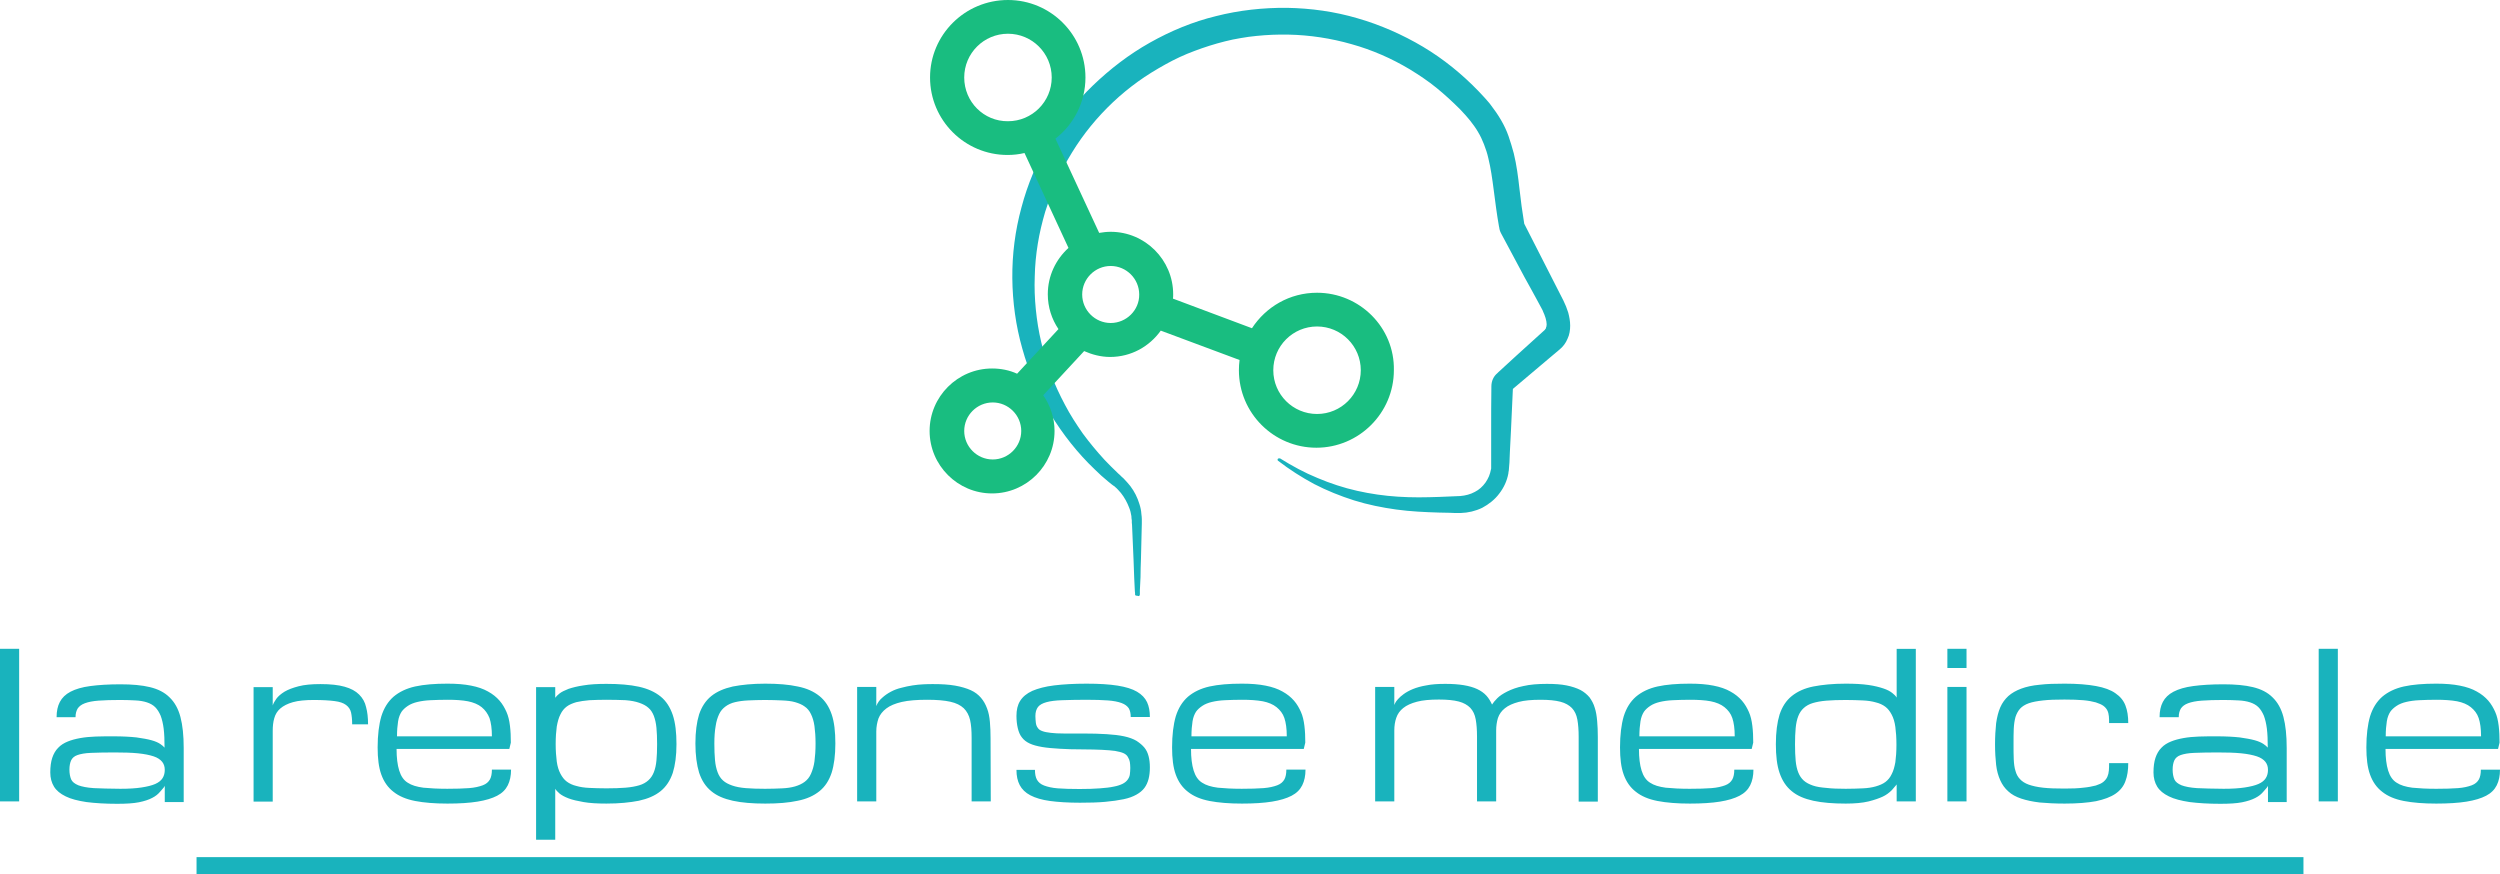 <?xml version="1.0" encoding="utf-8"?>
<!-- Generator: Adobe Illustrator 23.0.3, SVG Export Plug-In . SVG Version: 6.00 Build 0)  -->
<svg version="1.1" id="Calque_1" xmlns="http://www.w3.org/2000/svg" xmlns:xlink="http://www.w3.org/1999/xlink" x="0px" y="0px"
	 viewBox="0 0 1148.6 401.6" style="enable-background:new 0 0 1148.6 401.6;" xml:space="preserve">
<style type="text/css">
	.st0{fill:#19B3BD;}
	.st1{fill:#19BD80;}
</style>
<desc>Created with Snap</desc>
<desc>Created with Snap</desc>
<desc>Created with Snap</desc>
<g>
	<g>
		<path class="st0" d="M521.7,273.1c-0.4,0.9-0.1,0.2-0.2,0.4v-0.2v-0.2v-0.5l-0.1-1l-0.1-2l-0.2-4.1l-0.3-8.2l-0.7-16.2l-0.1-1
			v-0.5v-0.5c-0.1-0.6-0.2-1.3-0.2-2c-0.2-1.3-0.5-2.6-1-3.8c-0.9-2.4-2.2-4.8-3.8-6.8c-0.9-1-1.7-2-2.7-2.8
			c-0.2-0.2-0.5-0.5-0.8-0.6l-0.4-0.3l-0.4-0.3c-0.5-0.4-1.1-0.9-1.6-1.3c-2.1-1.7-4.2-3.6-6.1-5.5c-7.9-7.5-14.7-16.2-20.4-25.5
			c-5.6-9.3-10-19.5-12.9-30c-3-10.5-4.5-21.5-4.6-32.4c-0.1-10.9,1.3-21.9,4.2-32.5c2.8-10.6,7.1-20.8,12.6-30.2
			c5.5-9.5,12.3-18.2,20.2-25.8s16.6-14.3,26.2-19.7S548,10,558.7,7.4c10.6-2.7,21.6-3.9,32.6-3.8c11,0.2,21.9,1.7,32.4,4.8
			c5.3,1.5,10.4,3.4,15.5,5.6c5,2.2,9.9,4.7,14.6,7.5c9.4,5.6,18,12.6,25.6,20.5c0.9,1,1.9,2,2.8,3l0.7,0.8l0.7,0.8
			c0.5,0.5,0.9,1.1,1.3,1.6c1.7,2.2,3.3,4.5,4.7,6.9c1.4,2.4,2.6,4.9,3.5,7.5c0.9,2.6,1.7,5.3,2.4,7.9c1.3,5.3,2,10.8,2.6,16.2
			c0.6,5.4,1.3,10.7,2.2,16.1l-0.2-0.4l10.4,20.4l5.2,10.2l2.6,5.1c0.9,1.8,1.6,3.6,2.2,5.5c0.5,1.9,0.9,3.9,0.9,6
			c0,2-0.3,4.2-1.2,6c-0.8,2-2.1,3.7-3.7,5l-4.4,3.7L694.7,179l0.4-0.8l-0.9,19.6l-0.5,9.8l-0.2,4.9l-0.2,2.4c0,0.4-0.1,0.9-0.1,1.3
			c-0.1,0.5-0.2,0.9-0.2,1.3c-0.6,3.4-2.1,6.6-4.2,9.3c-2,2.7-4.8,4.9-7.8,6.5c-3.1,1.5-6.5,2.3-9.9,2.4c-0.4,0-0.9,0-1.3,0h-1.3
			l-2.4-0.1c-1.6,0-3.3-0.1-4.9-0.1c-6.6-0.2-13.2-0.5-19.7-1.4c-6.5-0.9-13-2.2-19.4-4.2c-6.3-2-12.5-4.5-18.3-7.5
			c-5.8-3.1-11.4-6.7-16.6-10.7c-0.3-0.2-0.3-0.6-0.1-0.9c0.2-0.2,0.5-0.3,0.9-0.2h0.1c5.6,3.5,11.3,6.6,17.2,9
			c5.9,2.5,12,4.5,18.2,5.9s12.5,2.3,18.8,2.7c3.1,0.2,6.4,0.3,9.5,0.3c3.2,0,6.4-0.1,9.6-0.2l9.5-0.4c2.4-0.2,4.7-0.8,6.7-1.9
			c2-1,3.6-2.5,4.9-4.3c0.6-0.9,1.2-1.9,1.6-2.9c0.4-1,0.7-2,0.9-3.1c0.1-0.2,0.1-0.5,0.1-0.7V215c0-0.1,0-0.2,0-0.2v-0.1v-0.1l0,0
			c0,0,0-0.1,0,0v-0.3v-2.4V207v-9.8c0-6.5,0-13.1,0.1-19.7c0-2.4,1-4.6,2.7-6l0.5-0.5l8.5-7.8l8.5-7.7l4.2-3.8l0.1-0.1l0.1-0.1
			c0.1-0.1,0.1-0.1,0.1-0.2c0.1-0.1,0.2-0.2,0.2-0.2c0.1-0.2,0.2-0.3,0.2-0.5s0.1-0.4,0.2-0.6c0-0.2,0.1-0.6,0.1-1
			c0-0.8-0.2-1.8-0.5-2.9c-0.2-0.5-0.4-1.2-0.6-1.7c-0.2-0.3-0.2-0.6-0.4-0.9l-0.2-0.5l-0.2-0.5l-2.7-5c-1.8-3.4-3.7-6.7-5.5-10
			l-5.4-10.1l-5.4-10.1c-0.5-0.9-0.8-1.9-0.9-2.8l-0.1-0.4c-1-5.6-1.7-11.2-2.4-16.6s-1.4-10.4-2.5-14.8c-0.5-2.3-1.2-4.3-2-6.4
			c-0.8-2-1.6-3.8-2.7-5.6c-1-1.8-2.3-3.5-3.6-5.2l-0.5-0.6l-0.5-0.6l-0.6-0.7l-0.6-0.7c-0.9-0.9-1.6-1.8-2.5-2.7
			c-3.5-3.5-7.1-6.8-10.9-9.9c-3.8-3.1-7.9-5.8-12.1-8.4c-4.2-2.5-8.6-4.8-13-6.7s-9.1-3.6-13.8-4.9c-9.4-2.7-19.2-4.2-29-4.4
			c-4.9-0.1-9.8,0.1-14.7,0.6c-2.4,0.2-4.9,0.6-7.3,1c-2.4,0.4-4.9,0.9-7.2,1.5c-4.8,1.2-9.5,2.7-14,4.4c-4.6,1.7-9.1,3.8-13.4,6.2
			c-4.3,2.4-8.6,5-12.6,7.9c-4,2.9-7.8,6-11.5,9.5c-7.2,6.8-13.6,14.6-18.8,23.1c-2.6,4.2-4.9,8.6-7,13.2c-2,4.6-3.8,9.3-5.3,14
			c-1.4,4.8-2.6,9.7-3.4,14.7c-0.8,4.9-1.3,10-1.4,15.1c-0.2,5,0,10.1,0.5,15.1c0.5,5,1.3,10,2.5,15.1c1.2,4.9,2.7,9.9,4.5,14.7
			c1.8,4.8,4,9.5,6.4,14c2.4,4.6,5.2,8.9,8.2,13.2c3.1,4.2,6.4,8.2,10,12.1c1.8,1.9,3.7,3.8,5.6,5.6c0.5,0.5,0.9,0.9,1.4,1.3
			l0.1,0.1c0,0,0,0,0.1,0.1l0.2,0.2l0.4,0.4c0.3,0.2,0.5,0.5,0.9,0.8c1.1,1.1,2.1,2.3,3.1,3.5c1.9,2.5,3.3,5.3,4.2,8.3
			c0.5,1.5,0.8,3,0.9,4.6c0.1,0.8,0.2,1.5,0.2,2.3v0.5c0,0.2,0,0.4,0,0.5v1c-0.1,2.7-0.1,5.4-0.2,8.2l-0.2,8.2
			c-0.1,2.7-0.2,5.4-0.2,8.2l-0.2,4.1l-0.1,2v1v0.5v0.2v0.2c-0.1,0.2,0.2-0.4-0.2,0.6c-0.2,0.2-0.7,0.2-0.9,0
			C521.5,273.8,521.5,273.3,521.7,273.1z"/>
	</g>
	<g>
		<path class="st1" d="M605.1,134.5c-12.6,0-23.5,6.5-29.9,16.3l-36.3-13.6c0.1-0.6,0.1-1.3,0.1-2c0-15.8-12.9-28.7-28.7-28.7
			c-1.8,0-3.5,0.2-5.3,0.5l-20.1-43.3c8.4-6.5,13.8-16.7,13.8-28.1c0-19.7-16-35.6-35.6-35.6c-19.8,0-35.8,16-35.8,35.6
			c0,19.7,16,35.6,35.6,35.6c2.7,0,5.3-0.3,7.8-0.9l20.2,43.6c-5.8,5.3-9.5,12.8-9.5,21.3c0,5.9,1.8,11.4,4.9,16l-19,20.5
			c-3.5-1.6-7.4-2.4-11.5-2.4c-15.8,0-28.7,12.9-28.7,28.7s12.9,28.7,28.7,28.7c15.8,0,28.7-12.9,28.7-28.7c0-6.1-2-11.8-5.2-16.4
			l18.8-20.3c3.6,1.6,7.7,2.7,11.9,2.7c9.7,0,18.1-4.8,23.3-12.1l36.2,13.5c-0.2,1.6-0.3,3.1-0.3,4.7c0,19.7,16,35.6,35.6,35.6
			s35.6-16,35.6-35.6C640.8,150.5,624.7,134.5,605.1,134.5z M443,35.6c0-11.1,9-20.1,20.1-20.1s20.1,9,20.1,20.1s-9,20.1-20.1,20.1
			C452,55.8,443,46.8,443,35.6z M456.1,211.1c-7.2,0-13.1-5.9-13.1-13.1s5.9-13.1,13.1-13.1c7.2,0,13.1,5.9,13.1,13.1
			S463.3,211.1,456.1,211.1z M510.3,148.4c-7.2,0-13.1-5.9-13.1-13.1s5.9-13.1,13.1-13.1s13.1,5.9,13.1,13.1
			C523.5,142.5,517.5,148.4,510.3,148.4z M605.1,190.2c-11.1,0-20.1-9-20.1-20.1s9-20.1,20.1-20.1c11.1,0,20.1,9,20.1,20.1
			S616.2,190.2,605.1,190.2z"/>
	</g>
</g>
<desc>Created with Snap</desc>
<rect x="90.3" y="393.8" class="st0" width="968" height="7.8"/>
<path class="st0" d="M0,368.2v-70.1h8.8v70.1H0z M75.7,368.2V361c-0.1,0.4-0.8,1.3-2.1,2.7l0,0c-0.9,1.1-2.1,2.1-3.7,2.9
	c-1.5,0.8-3.6,1.5-6.1,2s-5.9,0.7-10,0.7l0,0c-5.5,0-10.2-0.3-14.1-0.8c-3.9-0.6-7.1-1.4-9.5-2.6c-2.5-1.2-4.3-2.7-5.4-4.5
	s-1.7-4-1.7-6.5l0,0c0-2.6,0.3-4.9,0.9-6.7c0.6-1.8,1.5-3.4,2.7-4.6c1.2-1.3,2.7-2.2,4.4-2.9c1.7-0.7,3.6-1.2,5.8-1.6
	s4.6-0.6,7.1-0.7c2.6-0.1,5.3-0.1,8.2-0.1l0,0c4.2,0,7.7,0.2,10.5,0.5c2.8,0.4,5.1,0.8,6.9,1.3s3.1,1.1,4,1.7s1.6,1.2,2,1.7l0,0
	c0-3.4-0.1-6.3-0.4-8.7c-0.3-2.4-0.8-4.4-1.4-6c-0.7-1.6-1.5-2.9-2.5-3.9s-2.3-1.7-3.8-2.2s-3.3-0.8-5.3-0.9c-2-0.1-4.3-0.2-6.9-0.2
	l0,0c-4,0-7.3,0.1-10,0.3c-2.6,0.2-4.7,0.6-6.3,1.2s-2.6,1.4-3.3,2.4c-0.6,1-1,2.3-1,4l0,0H26c0-2.8,0.5-5.1,1.5-7s2.6-3.5,4.9-4.7
	s5.3-2.1,9.1-2.6c3.7-0.5,8.4-0.8,13.8-0.8l0,0c5.4,0,9.9,0.4,13.6,1.3c3.7,0.9,6.7,2.4,9,4.7c2.3,2.2,4,5.2,5,9s1.5,8.5,1.5,14.3
	l0,0v24.8h-8.7C75.7,368.5,75.7,368.2,75.7,368.2z M55.3,362.4L55.3,362.4c3.9,0,7.1-0.2,9.7-0.6c2.6-0.4,4.7-0.9,6.3-1.6
	c1.6-0.7,2.7-1.6,3.4-2.7c0.7-1.1,1-2.4,1-3.8l0,0c0-1.5-0.4-2.7-1.2-3.7c-0.8-1-2.1-1.9-3.9-2.5s-4.2-1.1-7.2-1.4
	c-3-0.3-6.7-0.4-11-0.4l0,0c-4.4,0-7.9,0.1-10.6,0.2s-4.8,0.5-6.2,1c-1.5,0.5-2.4,1.4-2.9,2.4c-0.5,1.1-0.8,2.5-0.8,4.3l0,0
	c0,1.8,0.3,3.3,0.8,4.5c0.5,1.1,1.6,2,3.3,2.7c1.6,0.6,4,1.1,7.1,1.3C46.1,362.2,50.2,362.4,55.3,362.4z M169.1,332.8h-7.3
	c0-2.2-0.2-4-0.5-5.4s-1.1-2.6-2.3-3.5s-2.9-1.5-5.3-1.8c-2.3-0.3-5.5-0.5-9.5-0.5l0,0c-3.9,0-7.1,0.3-9.6,1s-4.4,1.7-5.8,2.9
	c-1.4,1.2-2.3,2.7-2.8,4.5c-0.5,1.7-0.7,3.7-0.7,5.8l0,0v32.5h-8.8v-52.6h8.8v8.4c0.3-0.9,0.9-2,1.7-3.1c0.8-1.1,2.1-2.2,3.7-3.2
	c1.7-1,3.8-1.8,6.5-2.5s6-1,10-1l0,0c4.6,0,8.3,0.4,11.1,1.2c2.9,0.8,5.1,2,6.7,3.6c1.6,1.6,2.7,3.5,3.2,5.8
	C168.8,327.1,169.1,329.7,169.1,332.8L169.1,332.8z M205.6,369.2L205.6,369.2c-5.8,0-10.8-0.4-14.9-1.2c-4.1-0.8-7.4-2.2-9.9-4.2
	c-2.6-2-4.4-4.6-5.6-7.9c-1.2-3.3-1.7-7.5-1.7-12.5l0,0c0-5.7,0.6-10.5,1.7-14.3c1.2-3.8,3-6.7,5.6-9c2.6-2.2,5.9-3.8,9.9-4.7
	c4.1-0.9,9-1.3,14.9-1.3l0,0c4.2,0,7.8,0.3,10.8,0.9c3.1,0.6,5.7,1.5,7.8,2.7c2.2,1.2,3.9,2.6,5.3,4.2c1.4,1.6,2.4,3.4,3.2,5.2
	c0.8,1.8,1.3,3.9,1.6,6.4c0.3,2.4,0.4,5,0.4,7.7l0,0l-0.7,2.9h-51.8c0,4,0.4,7.3,1.2,9.9s2.1,4.5,3.9,5.6c1.8,1.2,4.2,1.9,7.2,2.3
	c3,0.3,6.7,0.5,11,0.5l0,0c4,0,7.3-0.1,10-0.3c2.6-0.2,4.7-0.7,6.3-1.3c1.6-0.6,2.6-1.5,3.3-2.7c0.6-1.1,0.9-2.6,0.9-4.5l0,0h8.8
	c0,2.8-0.5,5.2-1.5,7.2s-2.6,3.6-4.9,4.8c-2.3,1.2-5.3,2.1-9,2.7C215.7,368.9,211.1,369.2,205.6,369.2z M205.6,321.5L205.6,321.5
	c-2.9,0-5.5,0.1-7.8,0.2s-4.3,0.4-6,0.8s-3.2,1-4.4,1.8s-2.2,1.7-2.9,2.7c-0.7,1.1-1.3,2.5-1.6,4.4s-0.5,4.2-0.5,6.9l0,0H226
	c0-3.6-0.4-6.3-1.1-8.4c-0.8-2-2-3.7-3.6-5s-3.8-2.2-6.3-2.7C212.4,321.7,209.3,321.5,205.6,321.5z M278.6,314.2L278.6,314.2
	c5.8,0,10.8,0.4,14.9,1.3s7.4,2.4,10,4.5s4.4,5,5.6,8.5c1.2,3.6,1.7,8.1,1.7,13.4l0,0c0,5.3-0.6,9.7-1.7,13.2
	c-1.2,3.5-3,6.3-5.6,8.4s-5.9,3.5-10,4.4c-4.1,0.8-9,1.3-14.9,1.3l0,0c-4.2,0-7.7-0.2-10.5-0.7s-5.1-1-6.9-1.7s-3.1-1.4-4.1-2.2
	c-0.9-0.8-1.6-1.5-2-2.2l0,0v23.4h-8.8v-70.1h8.8v4.9c0.4-0.6,1.1-1.3,2-2s2.3-1.4,4.1-2.1c1.8-0.6,4.1-1.2,6.9-1.6
	C271,314.4,274.4,314.2,278.6,314.2z M278.6,321.5L278.6,321.5c-2.9,0-5.5,0.1-7.8,0.2c-2.3,0.2-4.3,0.5-6,0.9
	c-1.7,0.5-3.2,1.1-4.4,2c-1.2,0.9-2.2,2.1-2.9,3.6c-0.8,1.5-1.3,3.4-1.7,5.6c-0.3,2.2-0.5,4.9-0.5,8l0,0c0,3.1,0.2,5.8,0.5,8.1
	c0.3,2.2,0.9,4.1,1.7,5.6s1.7,2.7,2.9,3.6c1.2,0.9,2.7,1.6,4.4,2c1.7,0.5,3.7,0.8,6,0.9s4.9,0.2,7.8,0.2l0,0c3.4,0,6.3-0.1,8.8-0.3
	c2.5-0.2,4.6-0.6,6.3-1.1c1.7-0.5,3.1-1.3,4.2-2.3s1.9-2.2,2.5-3.7s1-3.3,1.2-5.4s0.3-4.6,0.3-7.5l0,0c0-2.9-0.1-5.4-0.3-7.5
	c-0.2-2.1-0.6-3.9-1.2-5.5c-0.6-1.5-1.4-2.8-2.5-3.7c-1.1-1-2.5-1.7-4.2-2.3c-1.7-0.6-3.8-1-6.3-1.2
	C284.9,321.6,282,321.5,278.6,321.5z M319.5,341.6L319.5,341.6c0-5.4,0.6-9.8,1.7-13.4c1.2-3.5,3-6.3,5.6-8.4s5.9-3.5,9.9-4.4
	c4.1-0.8,9-1.3,14.9-1.3l0,0c5.8,0,10.8,0.4,14.9,1.3c4.1,0.8,7.4,2.3,10,4.4s4.4,4.9,5.6,8.4s1.7,8,1.7,13.4l0,0
	c0,5.4-0.6,9.9-1.7,13.4c-1.2,3.6-3,6.4-5.6,8.5s-5.9,3.6-10,4.4c-4.1,0.9-9,1.3-14.9,1.3l0,0c-5.8,0-10.8-0.4-14.9-1.3
	s-7.4-2.3-9.9-4.4c-2.6-2.1-4.4-4.9-5.6-8.5C320.1,351.4,319.5,346.9,319.5,341.6z M328.2,341.6L328.2,341.6c0,2.9,0.1,5.5,0.3,7.6
	c0.2,2.2,0.6,4,1.2,5.6s1.4,2.8,2.5,3.8s2.5,1.7,4.2,2.3c1.7,0.6,3.8,1,6.3,1.2s5.4,0.3,8.8,0.3l0,0c2.9,0,5.5-0.1,7.8-0.2
	s4.3-0.4,6-0.9s3.2-1.2,4.4-2.1c1.2-0.9,2.2-2.1,2.9-3.7c0.7-1.6,1.3-3.5,1.6-5.7c0.3-2.3,0.5-5,0.5-8.2l0,0c0-3.1-0.2-5.8-0.5-8
	s-0.9-4.1-1.6-5.5c-0.7-1.5-1.7-2.7-2.9-3.5c-1.2-0.9-2.7-1.5-4.4-2s-3.7-0.7-6-0.8c-2.3-0.1-4.9-0.2-7.8-0.2l0,0
	c-2.9,0-5.5,0.1-7.8,0.2s-4.3,0.4-6,0.8s-3.2,1.1-4.4,2c-1.2,0.9-2.2,2-2.9,3.5c-0.7,1.5-1.3,3.3-1.6,5.5
	C328.4,335.8,328.2,338.4,328.2,341.6z M455.2,368.2h-8.8V339c0-3.3-0.2-6-0.7-8.2s-1.5-4-2.9-5.4c-1.5-1.4-3.5-2.4-6.2-3
	s-6.2-0.9-10.6-0.9l0,0c-4.7,0-8.6,0.3-11.7,1c-3,0.7-5.4,1.7-7.1,3s-2.9,2.8-3.6,4.6c-0.6,1.8-1,3.8-1,6l0,0v32.1h-8.8v-52.6h8.8
	v8.8c0.6-1.5,1.5-2.8,2.7-3.8c1.2-1.1,2.5-2,4-2.8s3.1-1.4,4.8-1.8c1.7-0.5,3.5-0.8,5.2-1.1c1.7-0.3,3.4-0.4,5-0.5s3.1-0.1,4.4-0.1
	l0,0c3.9,0,7.2,0.2,10.1,0.7c2.8,0.5,5.2,1.2,7.2,2.1s3.5,2.1,4.7,3.5s2.1,3,2.8,4.9c0.7,1.8,1.1,3.9,1.3,6.2
	c0.2,2.3,0.3,4.7,0.3,7.4l0,0L455.2,368.2z M497.6,344.3L497.6,344.3c3.4,0,6.3,0.1,8.7,0.2s4.4,0.3,6,0.5c1.6,0.3,2.9,0.6,3.8,1
	c0.9,0.4,1.7,1,2.1,1.8c0.5,0.8,0.8,1.6,0.9,2.3c0.1,0.8,0.2,1.7,0.2,2.7l0,0c0,1.1-0.1,2.1-0.2,3c-0.1,0.9-0.5,1.7-1,2.4
	c-0.5,0.7-1.3,1.4-2.3,1.9s-2.4,1-4.1,1.3c-1.7,0.4-3.9,0.6-6.4,0.8c-2.6,0.2-5.7,0.3-9.3,0.3l0,0c-4,0-7.3-0.1-10-0.3
	c-2.6-0.2-4.7-0.7-6.3-1.3c-1.6-0.6-2.6-1.5-3.3-2.7c-0.6-1.1-0.9-2.6-0.9-4.5l0,0H467c0,2.8,0.5,5.1,1.5,7s2.6,3.5,4.9,4.7
	s5.3,2.1,9,2.6s8.3,0.8,13.8,0.8l0,0c4.4,0,8.2-0.1,11.5-0.4s6.1-0.7,8.5-1.2c2.4-0.5,4.3-1.2,5.9-2.1c1.6-0.9,2.8-1.9,3.7-3.1
	s1.5-2.6,1.9-4.1c0.4-1.6,0.6-3.3,0.6-5.3l0,0c0-2-0.2-3.7-0.6-5.2c-0.4-1.5-1-2.8-1.9-3.9s-2.1-2.1-3.6-3.1
	c-1.5-0.9-3.4-1.6-5.7-2.1s-5-0.8-8.1-1s-6.7-0.3-10.9-0.3l0,0c-3.4,0-6.3,0-8.7,0c-2.4,0-4.4-0.1-6-0.3c-1.6-0.2-2.9-0.4-3.9-0.8
	c-0.9-0.3-1.7-0.8-2.1-1.5c-0.5-0.6-0.8-1.5-0.9-2.4c-0.1-1-0.2-2-0.2-3l0,0c0-1.8,0.4-3.1,1.2-4.2c0.8-1,2.1-1.7,3.9-2.2
	s4.2-0.8,7.2-0.9s6.7-0.2,11-0.2l0,0c4,0,7.3,0.1,10,0.3c2.6,0.2,4.7,0.6,6.3,1.2s2.6,1.4,3.3,2.4c0.6,1,0.9,2.4,0.9,4l0,0h8.8
	c0-2.6-0.4-4.9-1.3-6.8c-0.9-1.9-2.4-3.5-4.6-4.8c-2.2-1.3-5.2-2.2-8.9-2.8c-3.8-0.6-8.5-0.9-14.3-0.9l0,0c-5.8,0-10.8,0.3-14.9,0.8
	s-7.4,1.4-10,2.5c-2.6,1.2-4.4,2.7-5.6,4.6s-1.7,4.2-1.7,6.9l0,0c0,2,0.2,3.9,0.6,5.6s1,3.2,1.9,4.3c0.9,1.2,2.1,2.1,3.6,2.8
	c1.5,0.7,3.4,1.2,5.7,1.6c2.3,0.4,5,0.6,8.1,0.8C489.8,344.2,493.5,344.3,497.6,344.3z M570.6,369.2L570.6,369.2
	c-5.8,0-10.8-0.4-14.9-1.2c-4.1-0.8-7.4-2.2-9.9-4.2c-2.6-2-4.4-4.6-5.6-7.9c-1.2-3.3-1.7-7.5-1.7-12.5l0,0c0-5.7,0.6-10.5,1.7-14.3
	c1.2-3.8,3-6.7,5.6-9c2.6-2.2,5.9-3.8,9.9-4.7c4.1-0.9,9-1.3,14.9-1.3l0,0c4.2,0,7.8,0.3,10.8,0.9c3.1,0.6,5.7,1.5,7.8,2.7
	c2.2,1.2,3.9,2.6,5.3,4.2c1.4,1.6,2.4,3.4,3.2,5.2c0.8,1.8,1.3,3.9,1.6,6.4c0.3,2.4,0.4,5,0.4,7.7l0,0l-0.7,2.9h-51.8
	c0,4,0.4,7.3,1.2,9.9s2.1,4.5,3.9,5.6c1.8,1.2,4.2,1.9,7.2,2.3c3,0.3,6.7,0.5,11,0.5l0,0c4,0,7.3-0.1,10-0.3
	c2.6-0.2,4.7-0.7,6.3-1.3c1.6-0.6,2.6-1.5,3.3-2.7c0.6-1.1,0.9-2.6,0.9-4.5l0,0h8.8c0,2.8-0.5,5.2-1.5,7.2s-2.6,3.6-4.9,4.8
	c-2.3,1.2-5.3,2.1-9,2.7C580.7,368.9,576.1,369.2,570.6,369.2z M570.6,321.5L570.6,321.5c-2.9,0-5.5,0.1-7.8,0.2s-4.3,0.4-6,0.8
	s-3.2,1-4.4,1.8s-2.2,1.7-2.9,2.7c-0.7,1.1-1.3,2.5-1.6,4.4s-0.5,4.2-0.5,6.9l0,0h43.8c0-3.6-0.4-6.3-1.1-8.4s-2-3.7-3.6-5
	s-3.8-2.2-6.3-2.7C577.4,321.7,574.3,321.5,570.6,321.5z M687.4,335.6v32.6h-8.8v-29.7c0-3.2-0.2-5.8-0.6-8s-1.2-3.9-2.5-5.3
	c-1.3-1.3-3-2.3-5.3-2.9s-5.3-0.9-9.1-0.9l0,0c-4.1,0-7.5,0.3-10.1,1s-4.7,1.6-6.3,2.9c-1.5,1.2-2.6,2.7-3.2,4.5
	c-0.6,1.7-0.9,3.7-0.9,5.8l0,0v32.6h-8.8v-52.6h8.8v8.3c0-0.1,0.2-0.4,0.4-0.9s0.7-1.1,1.3-1.8c0.6-0.7,1.5-1.5,2.6-2.3
	s2.5-1.6,4.2-2.3c1.7-0.7,3.8-1.3,6.2-1.7c2.4-0.5,5.3-0.7,8.7-0.7l0,0c3.3,0,6.1,0.2,8.5,0.6s4.5,1,6.2,1.8s3.1,1.8,4.2,3
	c1.1,1.2,1.9,2.6,2.6,4.1l0,0c0.5-0.8,1.3-1.8,2.4-2.9c1.1-1.1,2.6-2.1,4.6-3.1s4.4-1.9,7.4-2.5c3-0.7,6.6-1,10.8-1l0,0
	c3.5,0,6.5,0.2,9,0.7s4.6,1.2,6.4,2.1c1.7,0.9,3.1,2.1,4.2,3.4c1,1.4,1.9,3,2.4,4.8c0.6,1.8,0.9,3.8,1.1,6.1
	c0.2,2.2,0.3,4.7,0.3,7.3l0,0v29.7h-8.8v-29.7c0-3.2-0.2-5.8-0.6-8c-0.4-2.2-1.2-3.9-2.5-5.3c-1.3-1.3-3-2.3-5.3-2.9
	s-5.3-0.9-9.1-0.9l0,0c-4.1,0-7.5,0.3-10.1,1s-4.7,1.6-6.3,2.9c-1.5,1.2-2.6,2.7-3.2,4.5C687.7,331.6,687.4,333.5,687.4,335.6
	L687.4,335.6z M776.4,369.2L776.4,369.2c-5.8,0-10.8-0.4-14.9-1.2c-4.1-0.8-7.4-2.2-9.9-4.2c-2.6-2-4.4-4.6-5.6-7.9
	c-1.2-3.3-1.7-7.5-1.7-12.5l0,0c0-5.7,0.6-10.5,1.7-14.3c1.2-3.8,3-6.7,5.6-9c2.6-2.2,5.9-3.8,9.9-4.7c4.1-0.9,9-1.3,14.9-1.3l0,0
	c4.2,0,7.8,0.3,10.8,0.9c3.1,0.6,5.7,1.5,7.8,2.7c2.2,1.2,3.9,2.6,5.3,4.2c1.4,1.6,2.4,3.4,3.2,5.2c0.8,1.8,1.3,3.9,1.6,6.4
	c0.3,2.4,0.4,5,0.4,7.7l0,0l-0.7,2.9H753c0,4,0.4,7.3,1.2,9.9s2.1,4.5,3.9,5.6c1.8,1.2,4.2,1.9,7.2,2.3c3,0.3,6.7,0.5,11,0.5l0,0
	c4,0,7.3-0.1,10-0.3c2.6-0.2,4.7-0.7,6.3-1.3c1.6-0.6,2.6-1.5,3.3-2.7c0.6-1.1,0.9-2.6,0.9-4.5l0,0h8.8c0,2.8-0.5,5.2-1.5,7.2
	s-2.6,3.6-4.9,4.8c-2.3,1.2-5.3,2.1-9,2.7S781.9,369.2,776.4,369.2z M776.4,321.5L776.4,321.5c-2.9,0-5.5,0.1-7.8,0.2
	s-4.3,0.4-6,0.8s-3.2,1-4.4,1.8s-2.2,1.7-2.9,2.7c-0.7,1.1-1.3,2.5-1.6,4.4s-0.5,4.2-0.5,6.9l0,0H797c0-3.6-0.4-6.3-1.1-8.4
	s-2-3.7-3.6-5s-3.8-2.2-6.3-2.7S780.1,321.5,776.4,321.5z M848,369.2L848,369.2c-5.8,0-10.8-0.4-14.9-1.3c-4.1-0.9-7.4-2.3-9.9-4.4
	c-2.6-2.1-4.4-4.9-5.6-8.4c-1.2-3.5-1.7-7.9-1.7-13.2l0,0c0-5.5,0.6-10,1.7-13.6c1.2-3.6,3-6.4,5.6-8.5s5.9-3.6,9.9-4.4
	c4.1-0.8,9-1.3,14.9-1.3l0,0c4.1,0,7.6,0.2,10.4,0.6c2.8,0.4,5.1,1,6.9,1.6c1.8,0.6,3.1,1.3,4.1,2.1c0.9,0.7,1.6,1.4,2,2.1l0,0
	v-22.4h8.8v70.1h-8.8v-7.8c0,0-0.7,0.9-2.2,2.6l0,0c-1.3,1.3-2.7,2.3-4.2,3s-3.7,1.5-6.5,2.2C855.6,368.9,852.1,369.2,848,369.2z
	 M848,362.4L848,362.4c2.9,0,5.5-0.1,7.8-0.2s4.3-0.4,6-0.9s3.2-1.1,4.4-2s2.2-2.1,2.9-3.6c0.8-1.5,1.3-3.3,1.7-5.5
	c0.3-2.2,0.5-4.9,0.5-8l0,0c0-3.2-0.2-6-0.5-8.2c-0.3-2.3-0.9-4.2-1.7-5.7s-1.7-2.7-2.9-3.6s-2.7-1.6-4.4-2c-1.7-0.5-3.7-0.8-6-0.9
	s-4.9-0.2-7.8-0.2l0,0c-3.4,0-6.4,0.1-8.8,0.3c-2.5,0.2-4.6,0.6-6.3,1.1s-3.1,1.3-4.2,2.3c-1.1,1-1.9,2.2-2.5,3.7s-1,3.4-1.2,5.5
	s-0.3,4.7-0.3,7.5l0,0c0,2.9,0.1,5.3,0.3,7.5c0.2,2.1,0.6,3.9,1.2,5.4c0.6,1.5,1.4,2.7,2.5,3.7s2.5,1.7,4.2,2.3s3.8,0.9,6.3,1.1
	C841.6,362.3,844.6,362.4,848,362.4z M894.7,368.2v-52.6h8.8v52.6H894.7z M903.5,298.1v8.8h-8.8v-8.8H903.5z M916.6,342L916.6,342
	c0-3.6,0.2-6.9,0.5-9.7c0.4-2.8,1-5.2,1.9-7.3c0.9-2.1,2.2-3.8,3.7-5.2c1.6-1.4,3.5-2.5,5.9-3.4s5.2-1.5,8.5-1.8
	c3.3-0.4,7.1-0.5,11.5-0.5l0,0c5.8,0,10.6,0.4,14.4,1.1c3.8,0.7,6.8,1.8,8.9,3.3c2.2,1.5,3.7,3.3,4.6,5.6c0.9,2.3,1.3,5,1.3,8.1l0,0
	H969c0-1.1,0-2.2-0.1-3.1c-0.1-1-0.3-1.9-0.7-2.7s-1-1.5-1.8-2.1s-2-1.1-3.5-1.6c-1.5-0.4-3.4-0.8-5.8-1c-2.3-0.2-5.2-0.3-8.6-0.3
	l0,0c-3.9,0-7.2,0.1-9.8,0.4c-2.7,0.3-4.9,0.7-6.6,1.3c-1.7,0.6-3.1,1.5-4,2.5s-1.6,2.3-2.1,3.8c-0.4,1.5-0.7,3.3-0.8,5.4
	s-0.1,4.4-0.1,7.1l0,0c0,2.6,0,4.9,0.1,7c0.1,2,0.3,3.8,0.8,5.3c0.4,1.5,1.1,2.8,2.1,3.8c0.9,1,2.3,1.9,4,2.5s3.9,1.1,6.6,1.4
	c2.7,0.3,5.9,0.4,9.8,0.4l0,0c3.4,0,6.3-0.1,8.6-0.4c2.3-0.2,4.2-0.6,5.8-1c1.5-0.5,2.7-1,3.5-1.7s1.4-1.4,1.8-2.3
	c0.4-0.9,0.6-1.8,0.7-2.9c0.1-1.1,0.1-2.2,0.1-3.4l0,0h8.8c0,3.2-0.4,6-1.3,8.3c-0.8,2.3-2.4,4.3-4.6,5.8c-2.2,1.5-5.2,2.6-8.9,3.4
	c-3.8,0.7-8.6,1.1-14.4,1.1l0,0c-4.4,0-8.2-0.2-11.5-0.5c-3.3-0.4-6.1-1-8.5-1.8s-4.4-1.9-5.9-3.3c-1.6-1.4-2.8-3.1-3.7-5.1
	s-1.6-4.4-1.9-7.1C916.8,348.7,916.6,345.5,916.6,342z M1042,368.2V361c-0.1,0.4-0.8,1.3-2.1,2.7l0,0c-0.9,1.1-2.1,2.1-3.7,2.9
	c-1.5,0.8-3.6,1.5-6.1,2s-5.9,0.7-10,0.7l0,0c-5.5,0-10.2-0.3-14.1-0.8c-3.9-0.6-7.1-1.4-9.5-2.6c-2.5-1.2-4.3-2.7-5.4-4.5
	c-1.1-1.8-1.7-4-1.7-6.5l0,0c0-2.6,0.3-4.9,0.9-6.7c0.6-1.8,1.5-3.4,2.7-4.6c1.2-1.3,2.7-2.2,4.4-2.9c1.7-0.7,3.6-1.2,5.8-1.6
	s4.6-0.6,7.1-0.7c2.6-0.1,5.3-0.1,8.2-0.1l0,0c4.2,0,7.7,0.2,10.5,0.5c2.8,0.4,5.1,0.8,6.9,1.3s3.1,1.1,4,1.7s1.6,1.2,2,1.7l0,0
	c0-3.4-0.1-6.3-0.4-8.7c-0.3-2.4-0.8-4.4-1.4-6c-0.7-1.6-1.5-2.9-2.5-3.9s-2.3-1.7-3.8-2.2s-3.3-0.8-5.3-0.9s-4.3-0.2-6.9-0.2l0,0
	c-4,0-7.3,0.1-10,0.3c-2.6,0.2-4.7,0.6-6.3,1.2s-2.6,1.4-3.3,2.4c-0.6,1-1,2.3-1,4l0,0h-8.8c0-2.8,0.5-5.1,1.5-7s2.6-3.5,4.9-4.7
	c2.3-1.2,5.3-2.1,9.1-2.6c3.7-0.5,8.4-0.8,13.8-0.8l0,0c5.4,0,9.9,0.4,13.6,1.3s6.7,2.4,9,4.7c2.3,2.2,4,5.2,5,9s1.5,8.5,1.5,14.3
	l0,0v24.8h-8.6V368.2z M1021.6,362.4L1021.6,362.4c3.9,0,7.1-0.2,9.7-0.6s4.7-0.9,6.3-1.6c1.6-0.7,2.7-1.6,3.4-2.7
	c0.7-1.1,1-2.4,1-3.8l0,0c0-1.5-0.4-2.7-1.2-3.7c-0.8-1-2.1-1.9-3.9-2.5s-4.2-1.1-7.2-1.4s-6.7-0.4-11-0.4l0,0
	c-4.4,0-7.9,0.1-10.6,0.2c-2.7,0.1-4.8,0.5-6.2,1c-1.5,0.5-2.4,1.4-2.9,2.4c-0.5,1.1-0.8,2.5-0.8,4.3l0,0c0,1.8,0.3,3.3,0.8,4.5
	c0.5,1.1,1.6,2,3.3,2.7c1.6,0.6,4,1.1,7.1,1.3C1012.4,362.2,1016.5,362.4,1021.6,362.4z M1065.3,368.2v-70.1h8.8v70.1H1065.3z
	 M1119.3,369.2L1119.3,369.2c-5.8,0-10.8-0.4-14.9-1.2c-4.1-0.8-7.4-2.2-9.9-4.2c-2.6-2-4.4-4.6-5.6-7.9s-1.7-7.5-1.7-12.5l0,0
	c0-5.7,0.6-10.5,1.7-14.3c1.2-3.8,3-6.7,5.6-9c2.6-2.2,5.9-3.8,9.9-4.7c4.1-0.9,9-1.3,14.9-1.3l0,0c4.2,0,7.8,0.3,10.8,0.9
	c3.1,0.6,5.7,1.5,7.8,2.7c2.2,1.2,3.9,2.6,5.3,4.2s2.4,3.4,3.2,5.2c0.8,1.8,1.3,3.9,1.6,6.4c0.3,2.4,0.4,5,0.4,7.7l0,0l-0.7,2.9
	H1096c0,4,0.4,7.3,1.2,9.9c0.8,2.6,2.1,4.5,3.9,5.6c1.8,1.2,4.2,1.9,7.2,2.3c3,0.3,6.7,0.5,11,0.5l0,0c4,0,7.3-0.1,10-0.3
	c2.6-0.2,4.7-0.7,6.3-1.3c1.6-0.6,2.6-1.5,3.3-2.7c0.6-1.1,0.9-2.6,0.9-4.5l0,0h8.8c0,2.8-0.5,5.2-1.5,7.2s-2.6,3.6-4.9,4.8
	c-2.3,1.2-5.3,2.1-9,2.7S1124.8,369.2,1119.3,369.2z M1119.3,321.5L1119.3,321.5c-2.9,0-5.5,0.1-7.8,0.2s-4.3,0.4-6,0.8
	s-3.2,1-4.4,1.8c-1.2,0.8-2.2,1.7-2.9,2.7c-0.7,1.1-1.3,2.5-1.6,4.4c-0.3,1.9-0.5,4.2-0.5,6.9l0,0h43.8c0-3.6-0.4-6.3-1.1-8.4
	s-2-3.7-3.6-5s-3.8-2.2-6.3-2.7C1126.1,321.7,1123,321.5,1119.3,321.5z"/>
<path class="st0" d="M574.3,268.6L574.3,268.6L574.3,268.6z"/>
</svg>
